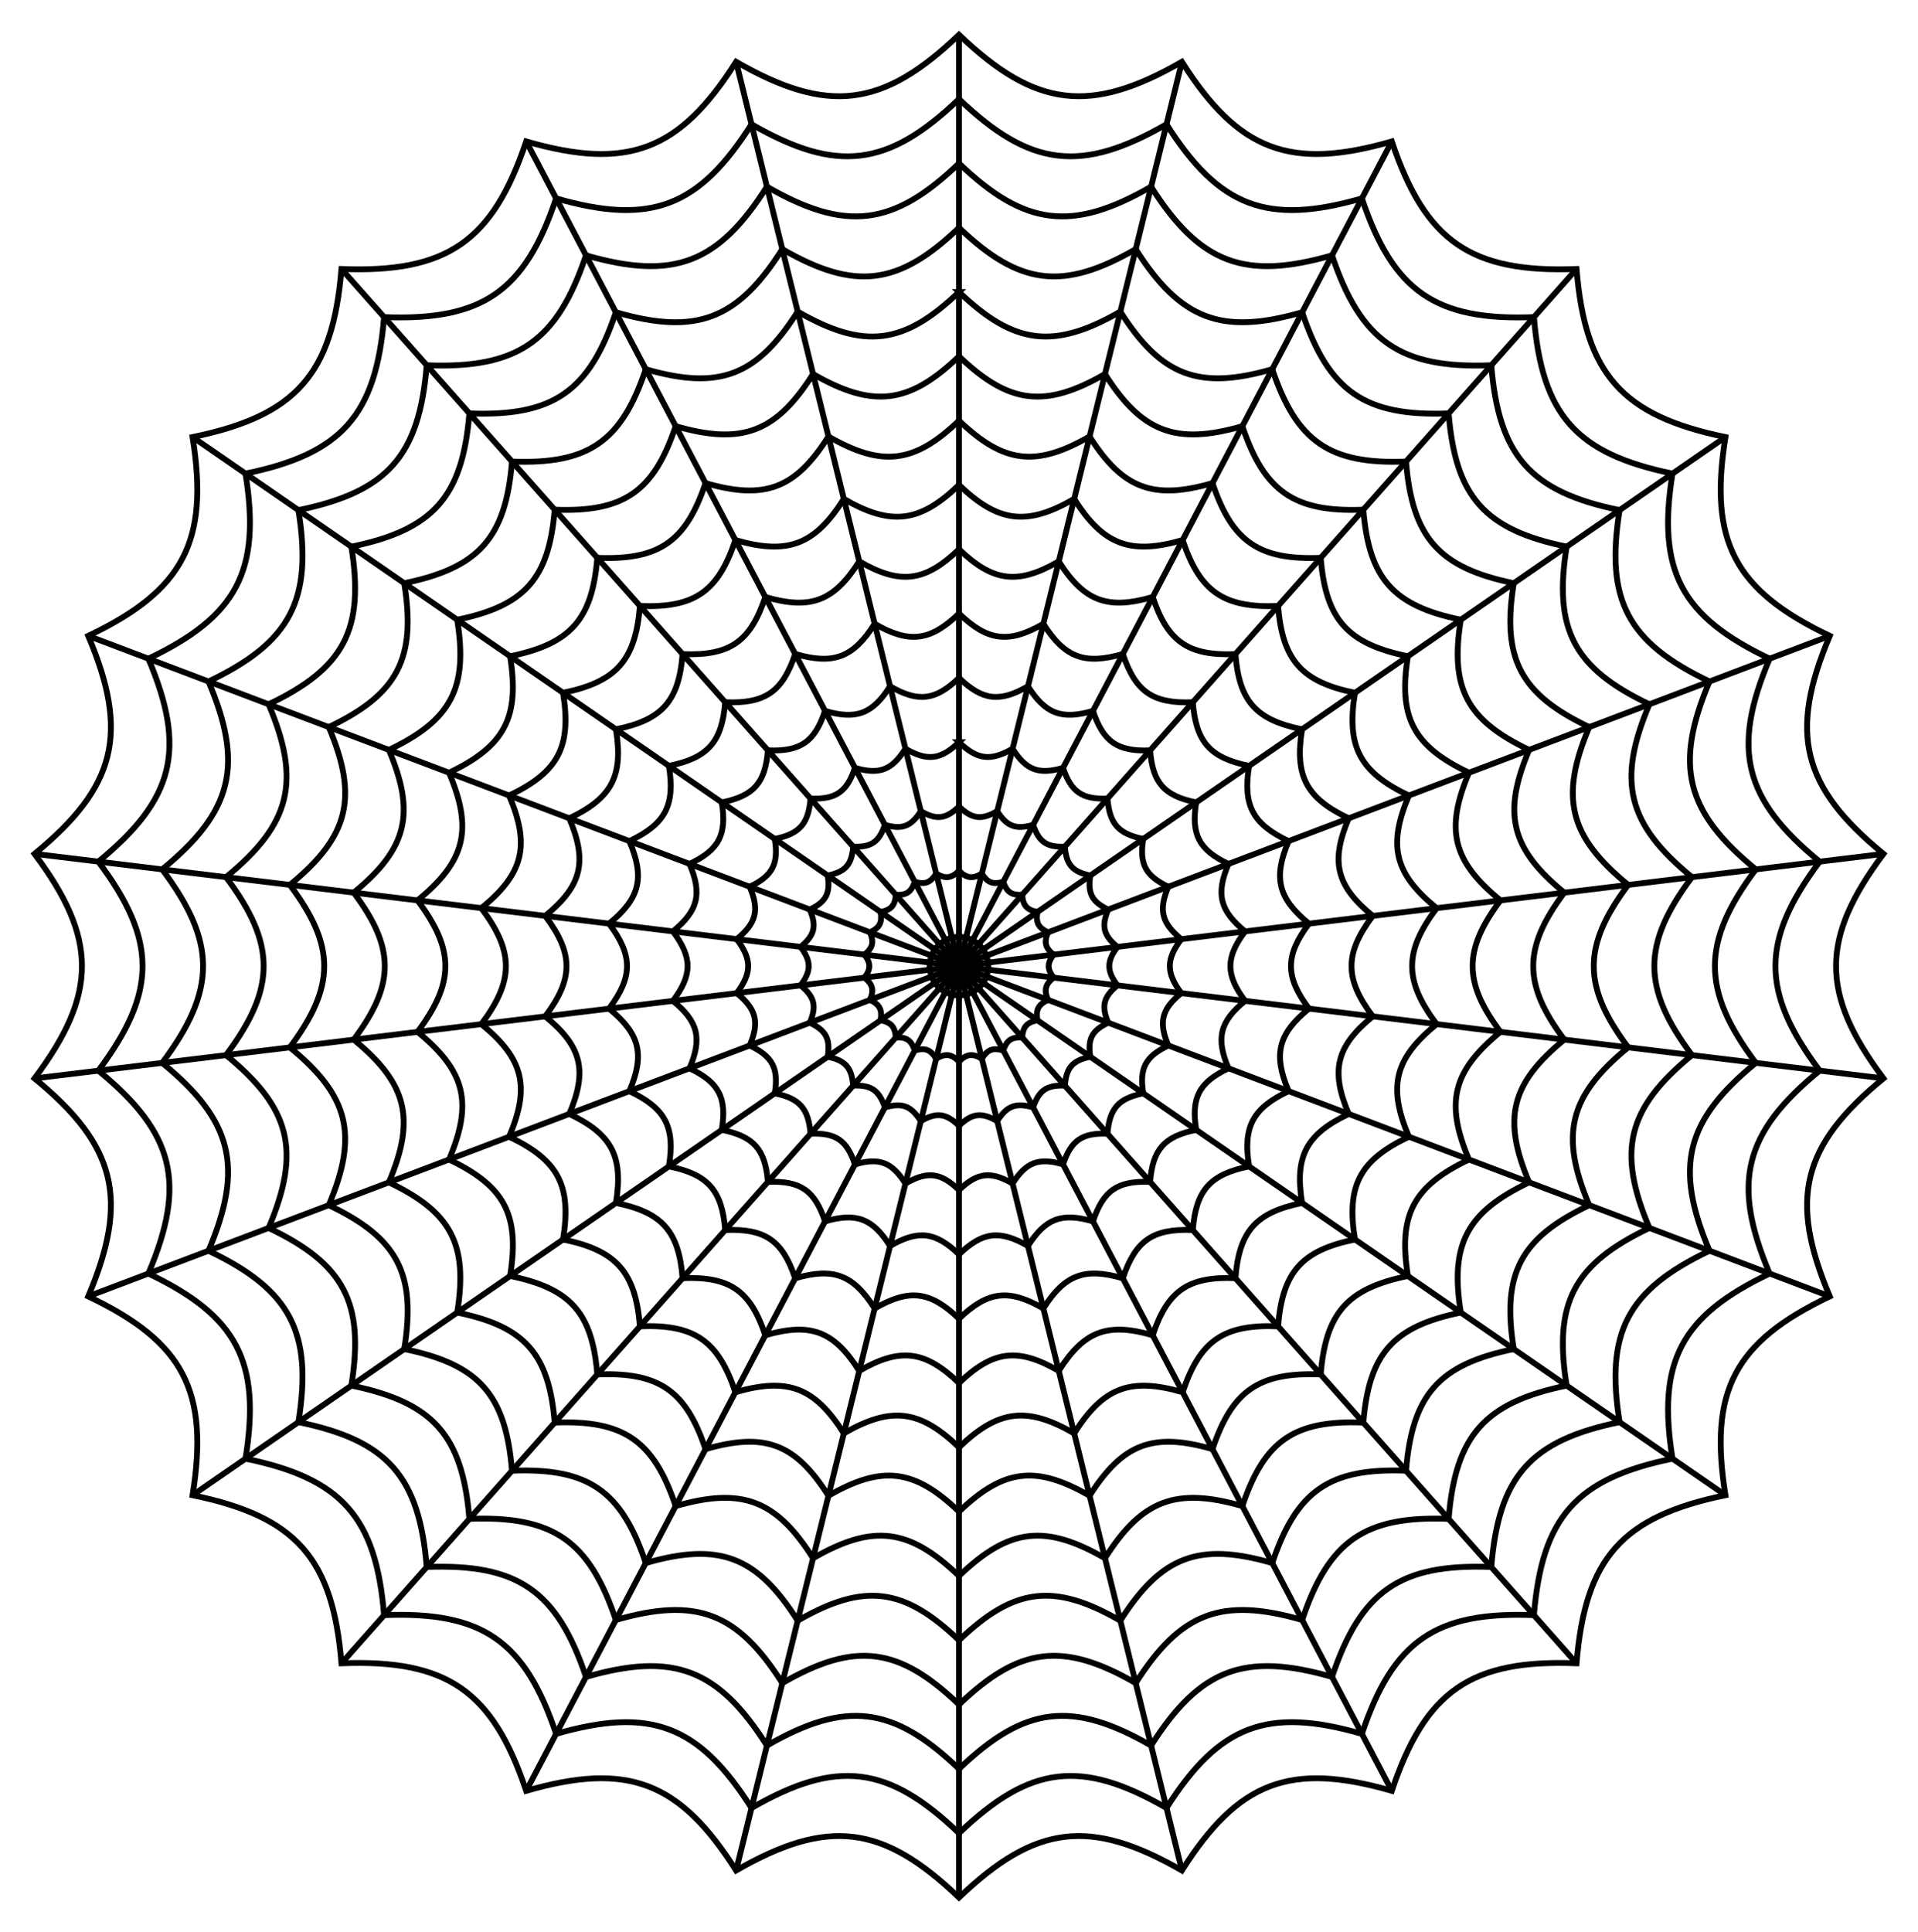 <?xml version="1.0" encoding="UTF-8"?>
<svg enable-background="new 0 0 1647.596 1659.699" version="1.1" viewBox="0 0 1647.6 1659.7" xml:space="preserve" xmlns="http://www.w3.org/2000/svg">
<g fill="none" stroke="#000" stroke-miterlimit="10" stroke-width="5">
	<path d="m823.8 29.849c65.506 62.715 112.84 68.463 191.45 23.246 48.594 76.566 93.179 93.479 180.32 68.387 28.859 85.977 68.098 113.06 158.72 109.56 7.443 90.38 39.06 126.07 127.89 144.36-14.398 89.533 7.76 131.75 89.625 170.77-35.406 83.49-23.999 129.78 46.154 187.25-54.358 72.59-54.358 120.27 0 192.86-70.153 57.472-81.561 103.76-46.154 187.25-81.865 39.014-104.02 81.234-89.625 170.77-88.828 18.288-120.44 53.978-127.89 144.36-90.623-3.506-129.86 23.582-158.72 109.56-87.146-25.092-131.73-8.179-180.32 68.387-78.617-45.217-125.95-39.469-191.45 23.246-65.506-62.715-112.84-68.463-191.45-23.246-48.594-76.566-93.179-93.479-180.32-68.387-28.859-85.977-68.098-113.06-158.72-109.56-7.443-90.38-39.06-126.07-127.89-144.36 14.398-89.533-7.76-131.75-89.625-170.77 35.406-83.49 23.999-129.78-46.154-187.25 54.358-72.59 54.358-120.27 0-192.86 70.153-57.472 81.561-103.76 46.154-187.25 81.865-39.014 104.02-81.234 89.625-170.77 88.828-18.288 120.44-53.978 127.89-144.36 90.623 3.506 129.86-23.582 158.72-109.56 87.146 25.092 131.73 8.179 180.32-68.387 78.616 45.218 125.95 39.469 191.45-23.246z"/>
	<path d="m823.8 85.093c60.983 58.384 105.04 63.736 178.23 21.641 45.239 71.279 86.745 87.024 167.87 63.665 26.866 80.04 63.396 105.26 147.76 101.99 6.929 84.139 36.362 117.36 119.06 134.39-13.404 83.35 7.224 122.66 83.436 158.97-32.961 77.724-22.342 120.82 42.967 174.32-50.604 67.577-50.604 111.96 0 179.54-65.309 53.503-75.928 96.599-42.967 174.32-76.212 36.319-96.84 75.624-83.436 158.97-82.694 17.025-112.13 50.251-119.06 134.39-84.365-3.264-120.89 21.953-147.76 101.99-81.128-23.359-122.63-7.614-167.87 63.665-73.188-42.095-117.25-36.743-178.23 21.641-60.983-58.384-105.04-63.735-178.23-21.641-45.239-71.279-86.745-87.024-167.87-63.665-26.866-80.04-63.396-105.26-147.76-101.99-6.929-84.139-36.362-117.36-119.06-134.39 13.404-83.35-7.224-122.66-83.436-158.97 32.961-77.724 22.342-120.82-42.967-174.32 50.604-67.577 50.604-111.96 0-179.54 65.309-53.503 75.928-96.599 42.967-174.32 76.212-36.319 96.84-75.624 83.436-158.97 82.694-17.025 112.13-50.251 119.06-134.39 84.365 3.264 120.89-21.953 147.76-101.99 81.128 23.359 122.63 7.614 167.87-63.665 73.188 42.095 117.25 36.743 178.23-21.641z"/>
	<path d="m823.8 140.34c56.459 54.053 97.253 59.008 165.01 20.035 41.883 65.992 80.31 80.569 155.42 58.943 24.873 74.102 58.693 97.449 136.8 94.427 6.415 77.898 33.665 108.66 110.22 124.42-12.41 77.168 6.688 113.56 77.247 147.18-30.516 71.959-20.684 111.86 39.78 161.39-46.85 62.564-46.85 103.66 0 166.22-60.464 49.534-70.296 89.433-39.78 161.39-70.559 33.625-89.657 70.015-77.247 147.18-76.56 15.762-103.81 46.523-110.22 124.42-78.107-3.022-111.93 20.325-136.8 94.427-75.11-21.626-113.54-7.049-155.42 58.943-67.759-38.973-108.55-34.018-165.01 20.035-56.459-54.053-97.253-59.008-165.01-20.035-41.883-65.992-80.31-80.569-155.42-58.943-24.873-74.103-58.693-97.449-136.8-94.427-6.415-77.898-33.665-108.66-110.22-124.42 12.41-77.167-6.688-113.56-77.247-147.18 30.516-71.959 20.684-111.86-39.78-161.39 46.85-62.564 46.85-103.66 0-166.22 60.464-49.534 70.296-89.434 39.78-161.39 70.559-33.625 89.657-70.015 77.247-147.18 76.56-15.762 103.81-46.523 110.22-124.42 78.107 3.022 111.93-20.325 136.8-94.427 75.11 21.626 113.54 7.049 155.42-58.943 67.759 38.973 108.55 34.018 165.01-20.035z"/>
	<path d="m823.8 195.58c51.936 49.722 89.461 54.28 151.79 18.43 38.527 60.704 73.876 74.113 142.97 54.22 22.881 68.165 53.991 89.641 125.84 86.862 5.901 71.657 30.968 99.953 101.39 114.45-11.415 70.985 6.152 104.46 71.058 135.39-28.072 66.194-19.027 102.9 36.593 148.46-43.097 57.552-43.097 95.353 0 152.9-55.62 45.566-64.664 82.268-36.593 148.46-64.906 30.931-82.473 64.405-71.058 135.39-70.426 14.499-95.492 42.796-101.39 114.45-71.849-2.78-102.96 18.696-125.84 86.862-69.092-19.894-104.44-6.484-142.97 54.22-62.33-35.85-99.856-31.292-151.79 18.43-51.936-49.722-89.461-54.28-151.79-18.43-38.527-60.704-73.876-74.114-142.97-54.22-22.881-68.165-53.991-89.641-125.84-86.862-5.901-71.657-30.968-99.953-101.39-114.45 11.415-70.985-6.152-104.46-71.058-135.39 28.071-66.194 19.027-102.9-36.593-148.46 43.097-57.552 43.097-95.353 0-152.9 55.62-45.566 64.664-82.268 36.593-148.46 64.906-30.931 82.473-64.405 71.058-135.39 70.426-14.499 95.493-42.796 101.39-114.45 71.849 2.78 102.96-18.696 125.84-86.862 69.092 19.893 104.44 6.484 142.97-54.22 62.331 35.85 99.856 31.292 151.79-18.43z"/>
	<path d="m823.8 250.82c47.412 45.392 81.669 49.552 138.57 16.825 35.172 55.417 67.441 67.658 130.52 49.498 20.888 62.228 49.288 81.834 114.88 79.296 5.387 65.415 28.271 91.247 92.562 104.48-10.421 64.802 5.616 95.36 64.869 123.6-25.626 60.428-17.37 93.934 33.406 135.53-39.343 52.539-39.343 87.048 0 139.59-50.776 41.597-59.032 75.103-33.406 135.53-59.253 28.237-75.29 58.796-64.869 123.6-64.292 13.236-87.175 39.068-92.562 104.48-65.591-2.537-93.991 17.068-114.88 79.296-63.074-18.161-95.344-5.92-130.52 49.498-56.901-32.728-91.159-28.567-138.57 16.825-47.412-45.392-81.669-49.552-138.57-16.825-35.172-55.417-67.441-67.658-130.52-49.498-20.888-62.228-49.288-81.834-114.88-79.296-5.387-65.416-28.271-91.248-92.562-104.48 10.421-64.802-5.616-95.36-64.869-123.6 25.627-60.428 17.37-93.934-33.405-135.53 39.343-52.539 39.343-87.048 0-139.59 50.775-41.597 59.032-75.103 33.405-135.53 59.253-28.237 75.29-58.795 64.869-123.6 64.292-13.236 87.175-39.068 92.563-104.48 65.591 2.538 93.991-17.068 114.88-79.296 63.074 18.161 95.344 5.92 130.52-49.498 56.901 32.727 91.158 28.567 138.57-16.825z"/>
	<path d="m823.8 306.07c42.889 41.061 73.877 44.825 125.35 15.22 31.816 50.13 61.007 61.203 118.06 44.775 18.895 56.291 44.586 74.026 103.92 71.731 4.873 59.174 25.573 82.542 83.731 94.515-9.427 58.62 5.08 86.262 58.68 111.8-23.182 54.663-15.713 84.972 30.218 122.6-35.589 47.526-35.589 78.743 0 126.27-45.931 37.628-53.4 67.937-30.218 122.6-53.599 25.543-68.107 53.186-58.68 111.8-58.158 11.973-78.858 35.341-83.731 94.515-59.333-2.295-85.024 15.44-103.92 71.731-57.056-16.428-86.247-5.355-118.06 44.775-51.473-29.605-82.461-25.841-125.35 15.22-42.889-41.061-73.877-44.825-125.35-15.22-31.816-50.13-61.007-61.203-118.06-44.775-18.895-56.291-44.586-74.026-103.92-71.731-4.873-59.174-25.573-82.542-83.731-94.515 9.427-58.62-5.08-86.262-58.68-111.8 23.182-54.663 15.713-84.972-30.218-122.6 35.589-47.526 35.589-78.743 0-126.27 45.931-37.628 53.4-67.937 30.218-122.6 53.599-25.543 68.107-53.186 58.68-111.8 58.158-11.973 78.858-35.341 83.731-94.515 59.333 2.295 85.024-15.44 103.92-71.731 57.057 16.428 86.247 5.355 118.06-44.775 51.473 29.604 82.461 25.841 125.35-15.22z"/>
	<path d="m823.8 361.31c38.365 36.73 66.085 40.097 112.13 13.614 28.46 44.843 54.572 54.748 105.61 40.053 16.902 50.354 39.883 66.218 92.958 64.165 4.359 52.933 22.876 73.836 74.9 84.546-8.433 52.437 4.545 77.164 52.491 100.01-20.736 48.898-14.055 76.01 27.031 109.67-31.836 42.514-31.836 70.438 0 112.95-41.087 33.66-47.768 60.772-27.031 109.67-47.946 22.849-60.923 47.576-52.491 100.01-52.024 10.711-70.541 31.613-74.9 84.546-53.075-2.053-76.056 13.811-92.958 64.165-51.039-14.695-77.151-4.79-105.61 40.052-46.044-26.483-73.764-23.116-112.13 13.615-38.365-36.73-66.085-40.097-112.13-13.615-28.46-44.843-54.572-54.748-105.61-40.052-16.902-50.354-39.883-66.219-92.958-64.165-4.359-52.933-22.876-73.836-74.9-84.546 8.433-52.437-4.545-77.164-52.491-100.01 20.737-48.898 14.055-76.01-27.031-109.67 31.836-42.514 31.836-70.438 0-112.95 41.087-33.66 47.768-60.772 27.031-109.67 47.946-22.849 60.923-47.576 52.491-100.01 52.024-10.711 70.541-31.613 74.9-84.546 53.075 2.053 76.056-13.811 92.958-64.165 51.039 14.695 77.151 4.79 105.61-40.053 46.044 26.483 73.764 23.116 112.13-13.614z"/>
	<path d="m823.8 416.56c33.842 32.399 58.294 35.369 98.908 12.009 25.105 39.555 48.138 48.293 93.159 35.33 14.909 44.417 35.181 58.411 81.998 56.6 3.845 46.692 20.179 65.13 66.069 74.578-7.438 46.254 4.009 68.066 46.302 88.221-18.292 43.132-12.398 67.048 23.844 96.739-28.082 37.501-28.082 62.133 0 99.634-36.242 29.691-42.135 53.606-23.844 96.738-42.293 20.155-53.74 41.967-46.302 88.221-45.89 9.448-62.224 27.886-66.069 74.578-46.817-1.811-67.089 12.183-81.998 56.6-45.021-12.963-68.054-4.225-93.159 35.33-40.615-23.36-65.067-20.39-98.908 12.009-33.842-32.399-58.293-35.369-98.908-12.009-25.105-39.555-48.138-48.293-93.159-35.33-14.909-44.417-35.181-58.411-81.998-56.6-3.845-46.692-20.179-65.13-66.069-74.578 7.438-46.254-4.009-68.066-46.302-88.221 18.292-43.132 12.398-67.048-23.844-96.738 28.082-37.501 28.082-62.133 0-99.634 36.242-29.691 42.136-53.606 23.844-96.739 42.293-20.155 53.74-41.967 46.302-88.221 45.89-9.448 62.223-27.886 66.069-74.578 46.817 1.811 67.089-12.183 81.998-56.6 45.021 12.963 68.054 4.225 93.159-35.33 40.615 23.36 65.067 20.39 98.908-12.009z"/>
	<path d="m823.8 471.8c29.318 28.069 50.502 30.641 85.687 10.404 21.749 34.268 41.703 41.838 80.706 30.608 12.916 38.48 30.478 50.603 71.037 49.034 3.331 40.451 17.481 56.424 57.237 64.609-6.444 40.071 3.473 58.968 40.113 76.428-15.847 37.367-10.741 58.086 20.657 83.808-24.328 32.488-24.328 53.828 0 86.316-31.398 25.722-36.503 46.441-20.657 83.808-36.64 17.461-46.557 36.357-40.113 76.429-39.756 8.185-53.906 24.159-57.237 64.609-40.559-1.569-58.121 10.554-71.037 49.034-39.003-11.23-58.957-3.661-80.706 30.608-35.186-20.238-56.369-17.665-85.687 10.404-29.318-28.069-50.501-30.642-85.687-10.404-21.749-34.268-41.703-41.838-80.706-30.608-12.916-38.48-30.478-50.603-71.037-49.034-3.331-40.451-17.482-56.424-57.237-64.609 6.444-40.071-3.473-58.968-40.113-76.429 15.847-37.367 10.741-58.086-20.657-83.808 24.328-32.488 24.328-53.828 0-86.316 31.398-25.722 36.503-46.441 20.657-83.808 36.64-17.461 46.557-36.357 40.113-76.428 39.756-8.185 53.906-24.159 57.237-64.609 40.559 1.569 58.121-10.554 71.037-49.034 39.003 11.23 58.957 3.661 80.706-30.608 35.186 20.238 56.369 17.665 85.687-10.404z"/>
	<path d="m823.8 527.04c24.795 23.738 42.71 25.914 72.467 8.799 18.393 28.981 35.269 35.382 68.254 25.885 10.923 32.543 25.776 42.795 60.077 41.469 2.817 34.209 14.784 47.719 48.406 54.641-5.45 33.889 2.937 49.869 33.924 64.636-13.402 31.601-9.084 49.123 17.47 70.877-20.575 27.476-20.575 45.522 0 72.998-26.553 21.753-30.871 39.275-17.47 70.877-30.986 14.767-39.373 30.747-33.924 64.636-33.622 6.922-45.589 20.431-48.406 54.641-34.301-1.327-49.154 8.926-60.077 41.469-32.985-9.497-49.861-3.096-68.254 25.885-29.757-17.115-47.672-14.939-72.467 8.799-24.795-23.738-42.71-25.914-72.467-8.799-18.393-28.981-35.269-35.382-68.254-25.885-10.923-32.543-25.776-42.796-60.077-41.469-2.817-34.209-14.784-47.719-48.406-54.641 5.45-33.889-2.937-49.869-33.924-64.636 13.402-31.601 9.084-49.123-17.47-70.877 20.575-27.476 20.575-45.522 0-72.998 26.553-21.753 30.871-39.276 17.47-70.877 30.987-14.767 39.373-30.747 33.924-64.636 33.622-6.922 45.589-20.431 48.406-54.641 34.301 1.327 49.153-8.926 60.077-41.469 32.985 9.497 49.861 3.096 68.254-25.885 29.758 17.115 47.673 14.939 72.467-8.799z"/>
	<path d="m823.8 582.29c20.271 19.407 34.918 21.186 59.246 7.193 15.038 23.694 28.834 28.927 55.802 21.163 8.93 26.606 21.073 34.988 49.116 33.903 2.303 27.968 12.087 39.013 39.575 44.672-4.456 27.706 2.401 40.771 27.734 52.844-10.957 25.836-7.427 40.161 14.282 57.946-16.821 22.463-16.821 37.217 0 59.68-21.709 17.785-25.239 32.11-14.282 57.946-25.333 12.073-32.19 25.138-27.734 52.844-27.488 5.659-37.272 16.704-39.575 44.672-28.043-1.085-40.186 7.297-49.116 33.903-26.967-7.765-40.764-2.531-55.802 21.163-24.328-13.993-38.975-12.214-59.246 7.193-20.271-19.407-34.918-21.186-59.246-7.193-15.038-23.694-28.834-28.927-55.802-21.163-8.93-26.606-21.073-34.988-49.116-33.903-2.303-27.968-12.087-39.013-39.575-44.672 4.456-27.706-2.401-40.771-27.735-52.844 10.957-25.836 7.427-40.161-14.282-57.946 16.821-22.463 16.821-37.217 0-59.68 21.709-17.785 25.239-32.11 14.282-57.946 25.333-12.073 32.19-25.138 27.735-52.844 27.488-5.659 37.272-16.704 39.575-44.672 28.043 1.085 40.186-7.297 49.116-33.903 26.967 7.765 40.764 2.531 55.802-21.163 24.329 13.993 38.975 12.214 59.246-7.193z"/>
	<path d="m823.8 637.53c15.747 15.076 27.126 16.458 46.025 5.588 11.682 18.406 22.4 22.472 43.349 16.44 6.938 20.668 16.371 27.18 38.156 26.337 1.789 21.727 9.39 30.307 30.744 34.703-3.461 21.523 1.865 31.673 21.546 41.052-8.512 20.071-5.769 31.199 11.095 45.015-13.067 17.45-13.067 28.912 0 46.362-16.865 13.816-19.607 24.945-11.095 45.015-19.68 9.379-25.007 19.528-21.546 41.052-21.354 4.396-28.954 12.976-30.744 34.703-21.785-0.843-31.218 5.669-38.156 26.337-20.95-6.032-31.668-1.966-43.35 16.44-18.899-10.87-30.277-9.488-46.025 5.588-15.747-15.076-27.126-16.458-46.025-5.588-11.682-18.406-22.4-22.472-43.349-16.44-6.938-20.668-16.371-27.18-38.156-26.337-1.789-21.727-9.39-30.307-30.744-34.703 3.461-21.523-1.865-31.673-21.546-41.052 8.512-20.071 5.769-31.199-11.095-45.015 13.067-17.45 13.067-28.912 0-46.362 16.865-13.816 19.607-24.945 11.095-45.015 19.68-9.379 25.007-19.528 21.546-41.052 21.354-4.396 28.954-12.976 30.744-34.703 21.785 0.843 31.218-5.669 38.156-26.337 20.95 6.032 31.668 1.966 43.349-16.44 18.901 10.87 30.279 9.489 46.026-5.588z"/>
	<path d="m823.8 692.78c11.224 10.746 19.334 11.731 32.804 3.983 8.326 13.119 15.966 16.017 30.897 11.718 4.945 14.731 11.668 19.373 27.195 18.772 1.275 15.486 6.693 21.601 21.912 24.735-2.467 15.341 1.33 22.575 15.356 29.259-6.067 14.305-4.112 22.237 7.908 32.084-9.314 12.438-9.314 20.607 0 33.045-12.02 9.847-13.975 17.779-7.908 32.084-14.027 6.685-17.823 13.919-15.356 29.259-15.22 3.133-20.637 9.249-21.912 24.735-15.527-0.601-22.251 4.041-27.195 18.772-14.932-4.299-22.571-1.401-30.897 11.718-13.47-7.748-21.58-6.763-32.804 3.983-11.224-10.746-19.334-11.731-32.804-3.983-8.326-13.119-15.966-16.017-30.897-11.718-4.945-14.731-11.668-19.373-27.195-18.772-1.275-15.486-6.693-21.601-21.912-24.735 2.467-15.341-1.33-22.575-15.357-29.259 6.067-14.305 4.112-22.237-7.908-32.084 9.314-12.438 9.314-20.607 0-33.045 12.02-9.847 13.975-17.779 7.908-32.084 14.027-6.685 17.824-13.919 15.357-29.259 15.22-3.133 20.637-9.249 21.912-24.735 15.527 0.601 22.251-4.041 27.195-18.772 14.932 4.299 22.571 1.401 30.897-11.718 13.47 7.748 21.58 6.763 32.804-3.983z"/>
	<path d="m823.8 748.02c6.7 6.415 11.542 7.003 19.583 2.378 4.971 7.832 9.531 9.562 18.445 6.995 2.952 8.794 6.966 11.565 16.235 11.206 0.761 9.245 3.995 12.895 13.081 14.766-1.473 9.158 0.794 13.477 9.167 17.467-3.622 8.54-2.455 13.275 4.721 19.154-5.56 7.425-5.56 12.302 0 19.727-7.176 5.879-8.343 10.614-4.721 19.154-8.374 3.991-10.64 8.309-9.167 17.467-9.086 1.871-12.32 5.521-13.081 14.766-9.269-0.359-13.283 2.412-16.235 11.206-8.914-2.567-13.474-0.837-18.445 6.995-8.042-4.625-12.883-4.037-19.583 2.378-6.7-6.415-11.542-7.003-19.583-2.378-4.971-7.832-9.531-9.562-18.445-6.995-2.952-8.794-6.966-11.565-16.235-11.206-0.761-9.245-3.995-12.895-13.081-14.766 1.473-9.158-0.794-13.477-9.167-17.467 3.622-8.54 2.455-13.275-4.721-19.154 5.56-7.425 5.56-12.302 0-19.727 7.176-5.879 8.343-10.614 4.721-19.154 8.374-3.991 10.64-8.309 9.167-17.467 9.086-1.871 12.32-5.521 13.081-14.766 9.269 0.359 13.283-2.412 16.235-11.206 8.914 2.567 13.474 0.837 18.445-6.995 8.041 4.625 12.883 4.037 19.583-2.378z"/>
	<path d="m823.8 803.26c2.177 2.084 3.75 2.275 6.362 0.773 1.615 2.544 3.096 3.107 5.992 2.273 0.959 2.857 2.263 3.757 5.275 3.641 0.247 3.004 1.298 4.19 4.25 4.797-0.478 2.975 0.258 4.378 2.978 5.675-1.177 2.774-0.797 4.313 1.534 6.223-1.806 2.412-1.806 3.997 0 6.409-2.331 1.91-2.71 3.448-1.534 6.223-2.721 1.297-3.457 2.7-2.978 5.675-2.952 0.608-4.003 1.794-4.25 4.797-3.012-0.117-4.316 0.784-5.275 3.641-2.896-0.834-4.378-0.272-5.992 2.273-2.613-1.503-4.185-1.312-6.362 0.773-2.177-2.084-3.75-2.275-6.362-0.773-1.615-2.544-3.096-3.107-5.993-2.273-0.959-2.857-2.263-3.757-5.275-3.641-0.247-3.004-1.298-4.19-4.25-4.797 0.478-2.975-0.258-4.378-2.978-5.675 1.177-2.774 0.798-4.313-1.534-6.223 1.806-2.412 1.806-3.997 0-6.409 2.331-1.91 2.71-3.448 1.534-6.223 2.721-1.297 3.457-2.7 2.978-5.675 2.952-0.608 4.003-1.794 4.25-4.797 3.012 0.117 4.316-0.784 5.275-3.641 2.896 0.834 4.378 0.272 5.993-2.273 2.612 1.502 4.185 1.311 6.362-0.773z"/>
	
		<line x1="823.8" x2="823.8" y1="29.849" y2="1629.8"/>
	
		<line x1="1015.3" x2="632.34" y1="53.095" y2="1606.6"/>
	
		<line x1="632.34" x2="1015.3" y1="53.095" y2="1606.6"/>
	
		<line x1="1195.6" x2="452.02" y1="121.48" y2="1538.2"/>
	
		<line x1="452.02" x2="1195.6" y1="121.48" y2="1538.2"/>
	
		<line x1="1354.3" x2="293.3" y1="231.04" y2="1428.7"/>
	
		<line x1="293.3" x2="1354.3" y1="231.04" y2="1428.7"/>
	
		<line x1="1482.2" x2="165.41" y1="1284.3" y2="375.4"/>
	
		<line x1="75.786" x2="1571.8" y1="546.17" y2="1113.5"/>
	<line x1="1618" x2="29.632" y1="926.28" y2="733.42"/>
	<line x1="29.632" x2="1618" y1="926.28" y2="733.42"/>
	
		<line x1="1571.8" x2="75.786" y1="546.17" y2="1113.5"/>
	
		<line x1="165.41" x2="1482.2" y1="1284.3" y2="375.4"/>
</g>
</svg>
